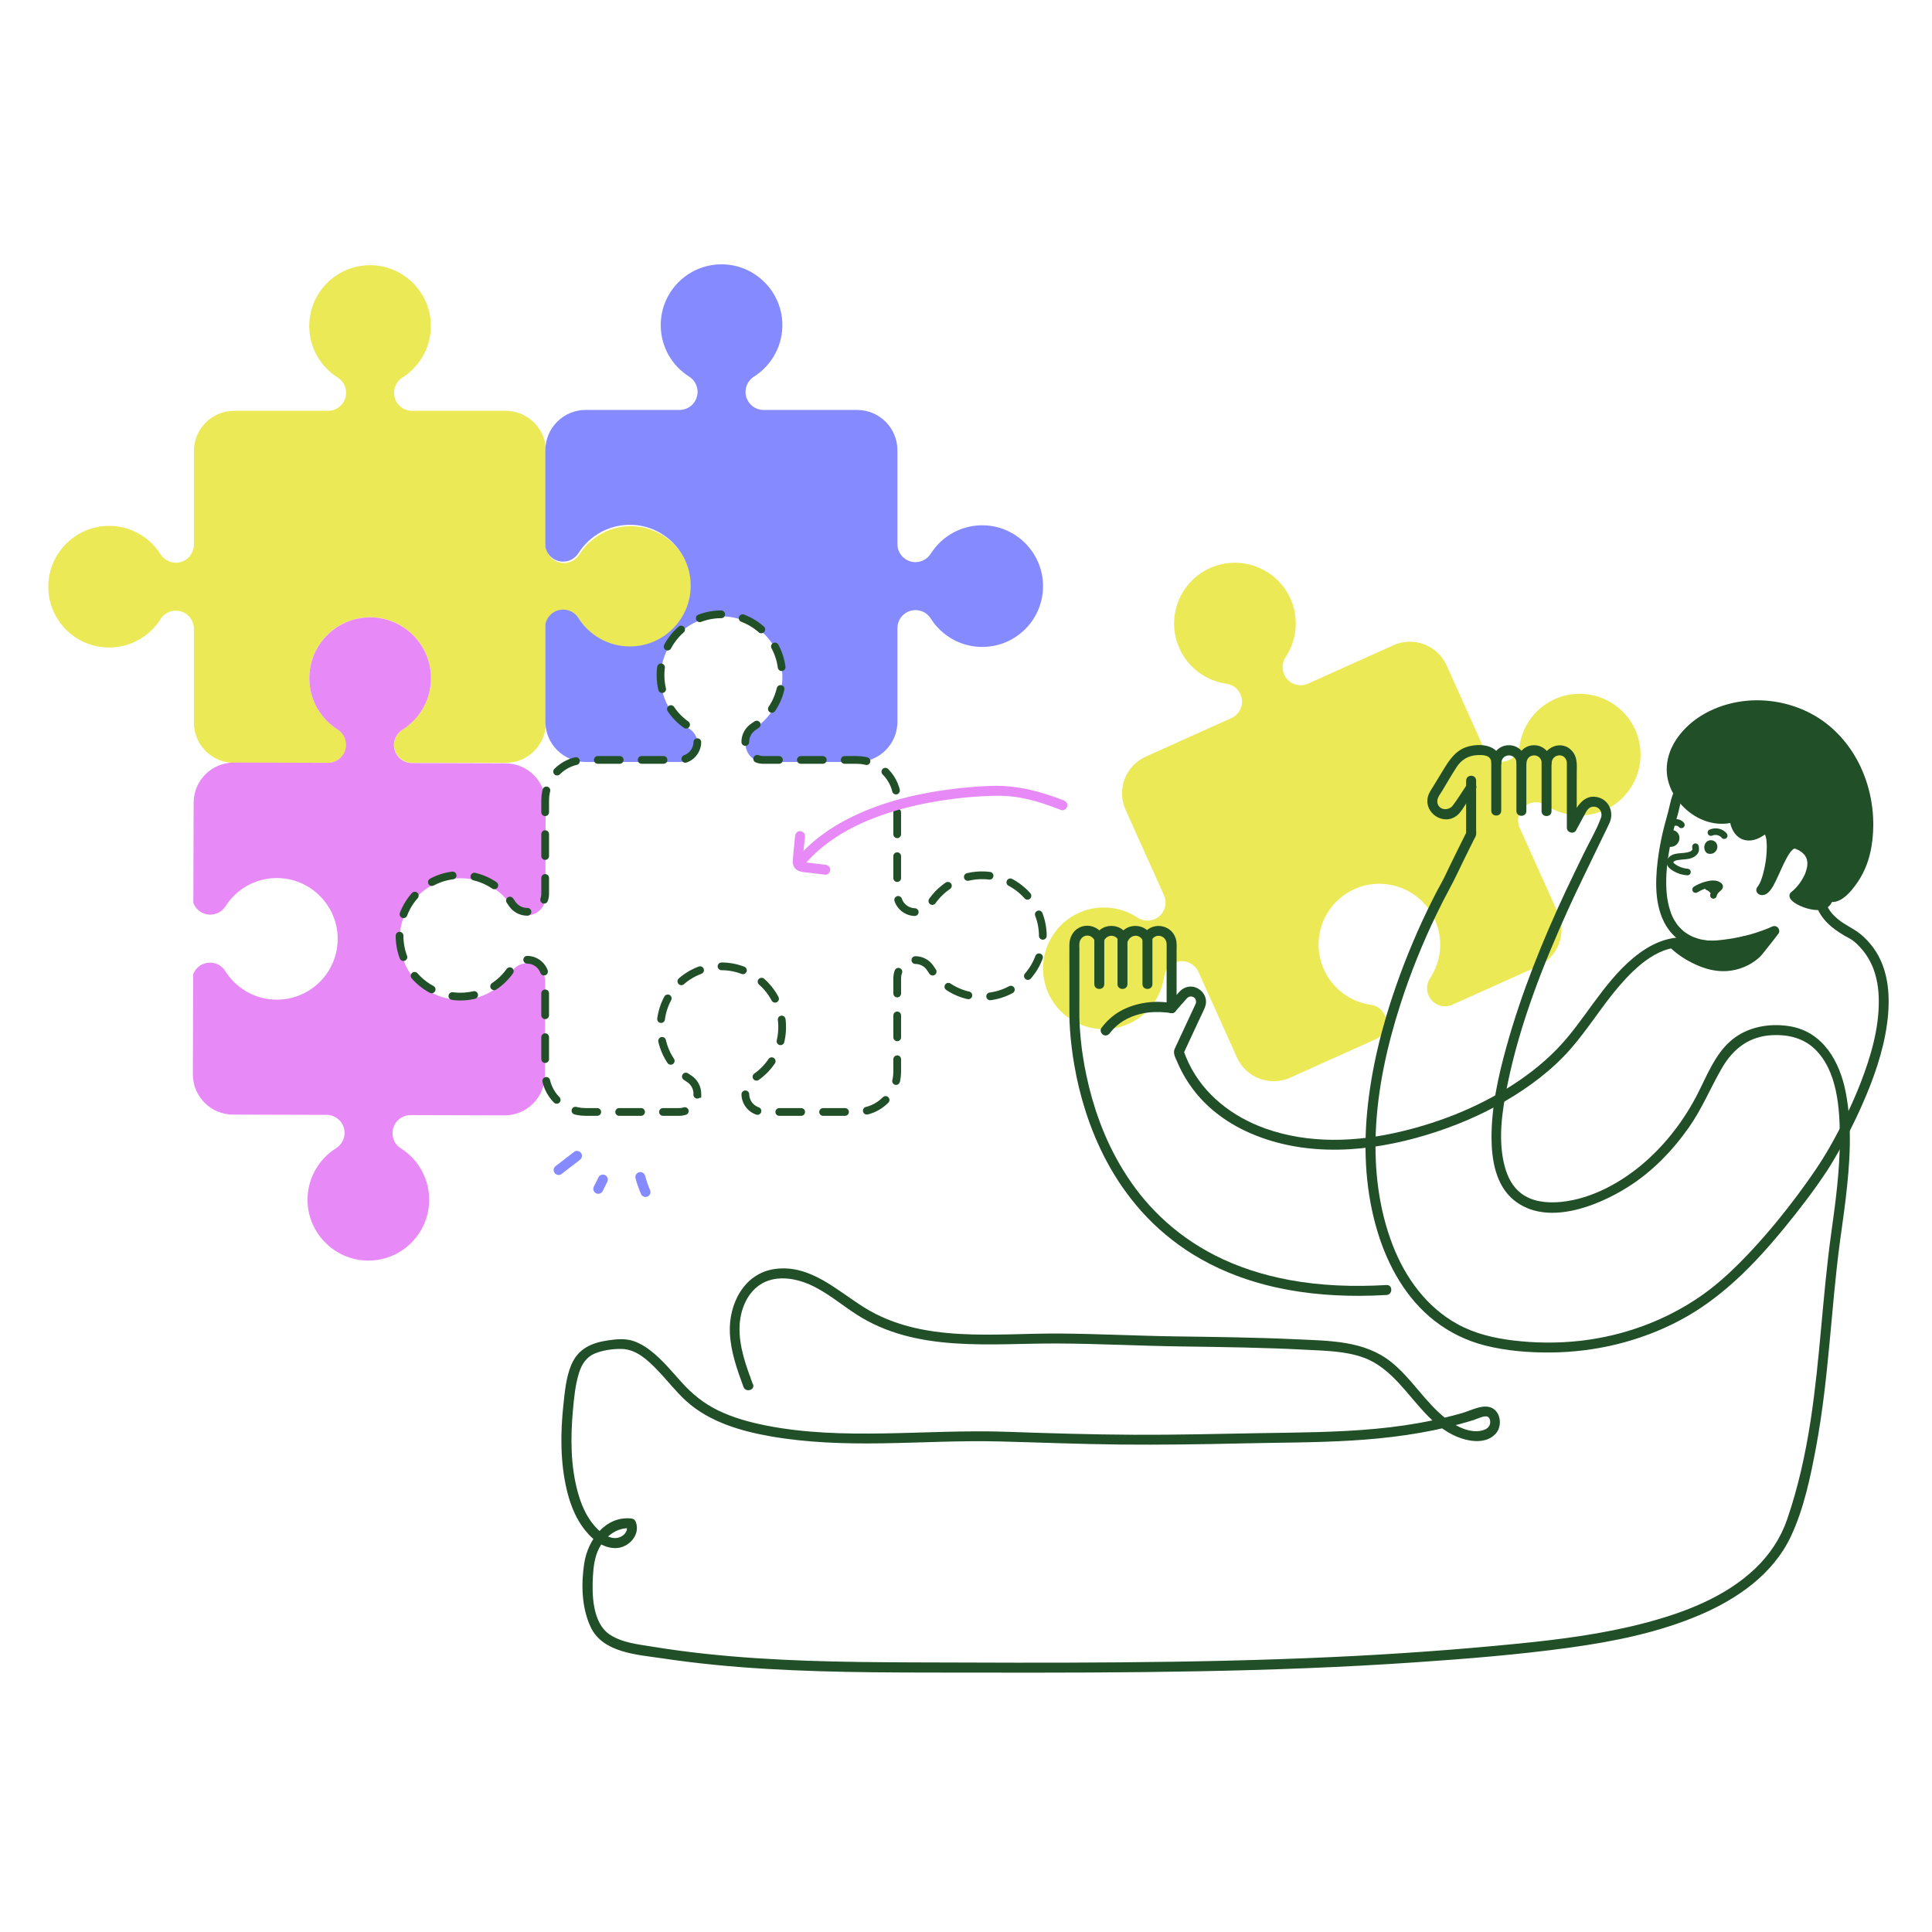 <svg viewBox="0 0 1000 1000" xmlns="http://www.w3.org/2000/svg" id="Layer_2"><defs><style>.cls-1{fill:none;stroke:#214f27;stroke-dasharray:0 0 11.34 11.34;stroke-linecap:round;stroke-miterlimit:10;stroke-width:4px;}.cls-2{fill:#214f27;}.cls-2,.cls-3,.cls-4,.cls-5{stroke-width:0px;}.cls-3{fill:#858bff;}.cls-4{fill:#ece956;}.cls-5{fill:#e789f7;}</style></defs><path d="m716.81,525.51h0c-1.31-2.91-4.01-4.97-7.16-5.41-10.37-1.44-19.78-8.02-24.39-18.27-7.3-16.24.29-35.39,16.96-42.12,15.07-6.08,32.55.51,39.85,15.03,5.29,10.52,4.14,22.45-1.83,31.51-1.78,2.71-2.12,6.12-.79,9.08h0c2.12,4.71,7.65,6.81,12.36,4.69l44.16-19.86c10.5-4.72,15.19-17.07,10.46-27.57l-19.86-44.16c-2.12-4.71-.02-10.24,4.69-12.36h0c2.91-1.31,6.29-1.06,8.95.71,8.71,5.8,20.12,7.13,30.37,2.51,16.24-7.3,23.26-26.67,15.25-42.77-7.24-14.55-24.69-21.21-39.79-15.2-10.93,4.36-17.99,14.05-19.54,24.79-.46,3.21-2.47,5.99-5.43,7.32h0c-4.71,2.12-10.24.02-12.36-4.69l-19.93-44.3c-4.72-10.5-17.07-15.19-27.57-10.46l-44.16,19.86c-4.71,2.12-10.24.02-12.36-4.69h0c-1.33-2.96-.99-6.37.79-9.08,5.96-9.06,7.12-20.99,1.83-31.51-7.3-14.52-24.78-21.11-39.85-15.03-16.67,6.73-24.27,25.88-16.96,42.12,4.61,10.25,14.03,16.83,24.39,18.27,3.16.44,5.86,2.5,7.16,5.41h0c2.12,4.71.02,10.24-4.69,12.36l-44.3,19.93c-10.5,4.72-15.19,17.07-10.46,27.57l19.86,44.16c2.12,4.71.02,10.24-4.69,12.36h0c-2.96,1.33-6.37.99-9.08-.79-9.06-5.96-20.99-7.12-31.51-1.83-14.52,7.3-21.11,24.78-15.03,39.85,6.73,16.67,25.88,24.27,42.12,16.96,10.25-4.61,16.83-14.03,18.27-24.39.44-3.16,2.5-5.86,5.41-7.16h0c4.71-2.12,10.24-.02,12.36,4.69l19.93,44.3c4.72,10.5,17.07,15.19,27.57,10.46h0s44.3-19.93,44.3-19.93c4.71-2.12,6.81-7.65,4.69-12.36Z" class="cls-4"></path><path d="m875.9,438.74c.08.36.15.7.04,1.05-.02.06-.05.13-.09.18-.05.06-.26.29-.39.4-.52.42-1.45.7-2.25.86-2.01.41-4.1.29-6.11.75-2.17.49-4.24,1.89-4.39,4.29-.15,2.31,2.13,3.85,3.91,4.84,2.09,1.17,4.41,1.81,6.79,1.95.93.06,1.72-.83,1.72-1.72,0-.98-.79-1.66-1.72-1.72-2.19-.13-4.35-.91-6.19-2.19-.33-.23-.72-.61-.97-.8-.19-.14-.14-.27-.08-.38.4-.71,1.37-.91,2.3-1.08,2.36-.44,4.81-.21,7.1-1.06,1.23-.46,2.36-1.15,3.12-2.25.84-1.21.84-2.66.52-4.05-.2-.9-1.25-1.44-2.11-1.2-.93.26-1.4,1.2-1.2,2.11h0Z" class="cls-2"></path><path d="m758.86,404.03c0,9.23,0,18.45,0,27.68l.35-1.3c-3.17,6.31-6.3,12.63-9.38,18.98-1.12,2.3-2.13,4.65-3.38,6.88-1.71,3.06-3.33,6.18-4.91,9.31-7.29,14.5-13.63,29.5-18.98,44.82-7.34,21.01-12.8,42.81-14.91,65-1.98,20.75-.72,42.08,5.35,62.1,5.38,17.74,14.83,34.76,29.67,46.27,7.62,5.91,16.38,10.18,25.72,12.59,11.15,2.87,23.05,3.79,34.54,3.68,23.02-.23,45.99-5.76,66.38-16.52,21.59-11.4,38.73-29.02,54.07-47.72,7.83-9.54,15.44-19.44,22.25-29.74,1.03-1.56,1.99-3.17,2.96-4.78,5.63-9.4,10.71-19.16,15.14-29.18,5.95-13.44,10.99-27.54,13-42.16,1.82-13.31,1.14-28.05-7.04-39.3-2-2.75-4.31-5.23-6.97-7.36-3.53-2.82-7.79-4.51-11.29-7.42-2.7-2.25-4.64-4.42-6.03-7.59.2.45-.15-.4-.18-.49-.12-.33-.23-.67-.33-1.01-.21-.71-.38-1.44-.52-2.17s-.13-.65-.21-1.67c-.06-.77-.09-1.54-.09-2.31-.02-7.13,1.58-14.19,1.9-21.3.35-7.55.1-15.65-3.33-22.55-5.8-11.66-18.47-19.33-30.59-22.91-12.33-3.65-27.01-3.62-37.44,4.81-5.39,4.35-8.75,10.75-10.2,17.45-1.13,5.24-2.81,10.35-3.98,15.59-1.04,4.69-1.88,9.43-2.45,14.2-1.39,11.54-1.5,25.36,5.7,35.21,4.84,6.62,12.13,10.02,20.17,10.83,5.65.57,11.48-.12,16.97-1.53.88-.23,1.77-.47,2.63-.77,3.1-1.09,1.77-6.06-1.37-4.96-.91.32-1.84.57-2.77.81-1.04.27-2.09.5-3.15.7-.62.12-1.23.22-1.85.32-.27.04-1.46.19-.42.07-.37.04-.73.09-1.1.13-3.13.34-6.28.37-9.41.04-.21-.02-.95-.13-.06,0-.18-.03-.36-.05-.55-.08-.46-.07-.91-.15-1.37-.24-.82-.16-1.64-.36-2.45-.6s-1.61-.54-2.41-.83c-.67-.24.47.23-.18-.07-.17-.08-.35-.16-.52-.24-.41-.19-.82-.4-1.23-.62-.8-.43-1.57-.91-2.31-1.43-.16-.12-.32-.24-.48-.35-.27-.19.42.36-.13-.11-.37-.31-.74-.62-1.1-.95-.7-.65-1.35-1.34-1.96-2.06-.1-.12-.68-.87-.21-.25-.13-.18-.27-.35-.4-.53-.32-.44-.62-.89-.9-1.34-1.44-2.3-1.93-3.51-2.67-5.79-.41-1.26-.75-2.55-1.02-3.85-.32-1.53-.52-2.83-.64-3.91-.82-7.42-.19-14.98,1.03-22.32.82-4.96,1.92-9.88,3.19-14.75.71-2.72,1.67-5.41,2.21-8.16.36-1.82.84-3.62,1.48-5.37,2.02-5.52,5.85-10.05,11.06-12.84.64-.34,1.29-.66,1.96-.95.07-.03.45-.19.06-.02.15-.06.3-.12.45-.18.38-.14.76-.29,1.15-.42,1.44-.5,2.92-.88,4.42-1.18,1.66-.32,2.4-.41,4.22-.53,1.56-.1,3.12-.11,4.68-.04,12.19.53,25.23,5.96,33.86,14.81,2.18,2.24,3.57,3.99,5.11,6.8.8,1.45,1.08,2.07,1.54,3.37s.8,2.6,1.02,3.94c1.35,8.17.57,16.53-.43,24.69-.76,6.21-1.73,12.88.51,18.92,2.86,7.72,9.87,12.69,16.89,16.39,2.68,1.41,5.2,4.04,7.26,6.56.49.59.63.78,1.17,1.56.44.64.87,1.29,1.27,1.95.82,1.36,1.55,2.77,2.18,4.22-.01-.02.15.35.29.69.13.32.25.64.37.97.3.81.57,1.63.81,2.46.45,1.51.81,3.05,1.1,4.6.54,2.91.8,6.13.81,9.47.07,14.24-4.06,28.44-9.22,41.85-4.37,11.35-9.89,22.63-16,33.41-4.75,8.37-10.13,16.09-15.87,23.84-7.63,10.31-15.73,20.28-24.47,29.67-8.1,8.7-16.65,17.03-26.44,23.83-18.49,12.84-40.25,20.77-62.6,23.26-11.57,1.29-23.28,1.2-34.84-.22-9.99-1.22-19.75-3.54-28.62-8.42-15.97-8.77-27.02-24.04-33.51-40.8-7.22-18.62-9.61-38.91-8.78-58.78.93-22.33,5.82-44.38,12.63-65.61,5.24-16.34,11.68-32.31,19.18-47.75,1.97-4.06,4.01-8.09,6.17-12.05,2.96-5.43,5.51-11.08,8.25-16.63,1.52-3.08,3.05-6.15,4.58-9.22.35-.69.82-1.4,1.03-2.15.25-.9.09-2.06.09-2.99,0-1.63,0-3.27,0-4.9,0-6.82,0-13.65,0-20.47,0-3.31-5.15-3.32-5.15,0h0Z" class="cls-2"></path><path d="m771.88,394.66v24.98c0,3.31,5.15,3.32,5.15,0,0-7.3,0-14.59,0-21.89v-3.1c0-3.31-5.15-3.32-5.15,0h0Z" class="cls-2"></path><path d="m784.89,394.79v24.98c0,3.31,5.15,3.32,5.15,0v-24.98c0-3.31-5.15-3.32-5.15,0h0Z" class="cls-2"></path><path d="m797.91,394.92v24.98c0,3.31,5.15,3.32,5.15,0v-24.98c0-3.31-5.15-3.32-5.15,0h0Z" class="cls-2"></path><path d="m886,489.53c-6.48.39-16.18-.84-19.7-.88,0,0,22.64,22.05,42.64,5,4.12-4.71,9.41-11.76,9.41-11.76,0,0-12.65,6.47-32.35,7.65Z" class="cls-2"></path><path d="m886,486.95c-6.6.36-13.12-.77-19.7-.88-2.22-.04-3.41,2.85-1.82,4.39,4.29,4.17,9.7,7.42,15.21,9.66,4.49,1.82,9.44,2.85,14.3,2.49,6.01-.44,11.93-2.87,16.45-6.89,1.3-1.16,2.37-2.67,3.46-4.01,1.01-1.24,2.01-2.5,3-3.76,1.24-1.58,2.46-3.17,3.67-4.77.67-.9.34-2.38-.4-3.12-.84-.84-2.09-.92-3.12-.4-.2.1-.41.2-.61.29s-.43.2-.64.29c-.15.07-.31.13-.46.2-.64.28.39-.15-.06.03-2.11.83-4.23,1.63-6.39,2.31-7.42,2.33-15.12,3.69-22.88,4.17-1.39.09-2.57,1.12-2.57,2.57,0,1.33,1.18,2.66,2.57,2.57,8.21-.51,16.39-1.89,24.25-4.36,3.18-1,6.42-2.12,9.4-3.64l-3.52-3.52c-2.41,3.22-4.89,6.37-7.57,9.57-3.31,3.94-8.4,6.51-13.3,7.2-8.29,1.16-16.21-2.36-22.91-7.11-.35-.25-.7-.5-1.04-.75-.12-.09-.25-.19-.37-.28-.38-.28.4.32-.16-.13-.48-.39-.97-.77-1.44-1.18-.41-.35-.82-.71-1.21-1.08-.61,1.46-1.21,2.93-1.82,4.39,6.58.11,13.1,1.24,19.7.88,3.29-.18,3.31-5.33,0-5.15Z" class="cls-2"></path><path d="m867.37,388.48c-1.68,3.74-2.5,7.77-2.04,11.88,1.67,14.79,18.08,27.27,32.43,22.41,0,6.47,5,13.53,13.82,7.35,8.82-6.18,5.59,24.41,0,30.58,5.59.88,10.66-26.84,18.53-23.82,15.29,5.88,4.89,22.29-1.37,26.82,2.96,3.82,17.72,8.51,17.49-.05,1.65,1.08,3.93.7,5.55-.43,6.18-4.33,11.44-13.13,13.27-20.28,5.96-23.29-1.43-50.04-19.95-65.37-18.52-15.33-47.68-17.1-66.76-2.47-4.58,3.51-8.61,8.16-10.96,13.38Z" class="cls-2"></path><path d="m865.15,387.18c-2.09,4.75-2.98,9.7-2.16,14.86.59,3.74,2.12,7.38,4.2,10.54,4.22,6.41,10.89,11.47,18.44,13.18,4.24.96,8.68.86,12.82-.51-1.09-.83-2.17-1.65-3.26-2.48.06,5.06,2.67,10.97,8.12,12.09,3.25.67,6.49-.47,9.19-2.25.35-.23.71-.45,1.05-.67.53-.35-.5.11.24-.07.62-.15-.68.01.08.02-.77,0-.54-.1-.29-.02.39.12-.67-.35-.16-.06.47.26-.44-.49.04.07.28.32-.25-.57-.12-.16.03.1.14.21.2.31.06.11.11.25.18.35.27.4-.16-.59-.04-.1.08.35.23.69.32,1.03s.16.67.22,1.01c.03.18.06.36.09.54-.12-.71,0-.06,0,.08.09.9.15,1.81.17,2.72.04,1.98-.08,3.97-.28,5.94-.13,1.26-.15,1.38-.33,2.56-.17,1.07-.36,2.14-.59,3.2-.45,2.1-1,4.18-1.75,6.19-.07.19-.15.38-.22.57-.16.42.19-.38-.12.28-.18.38-.35.76-.55,1.13-.18.33-.38.65-.58.98-.08.13-.18.24-.26.37.41-.65.11-.15-.03.01-1.59,1.8-.38,4.11,1.82,4.39,3.7.48,6.07-4.33,7.4-7.01,2.05-4.1,3.68-8.41,5.92-12.42.51-.92,1.07-1.81,1.68-2.67.15-.2.34-.43.06-.09.15-.19.31-.38.47-.56.28-.32.59-.59.9-.89.38-.38-.3.13.03-.02.12-.06.26-.16.37-.23.26-.17.67-.17.01-.04.14-.03.38-.09.51-.15.34-.17-.64.06-.1.02.31-.02.55.17-.09-.05.4.14.8.23,1.2.41,1.34.6,2.43,1.27,3.35,2.17.22.21.43.44.63.67.08.1.17.19.25.29-.07-.1-.22-.32.04.08.15.24.31.48.44.73.06.11.11.21.17.32.22.41-.03-.12.08.14.82,2.08.71,3.83.18,5.89-.17.65-.37,1.29-.6,1.91s-.27.72-.65,1.49c-.62,1.25-1.33,2.45-2.13,3.6-.19.27-.38.54-.58.8-.04.06-.3.39-.04.06-.1.13-.2.25-.3.37-.39.47-.79.94-1.21,1.39s-.84.86-1.28,1.27c-.19.18-.39.34-.59.51-.07.06-.14.12-.22.18-.49.4.44-.33-.05.03-1.44,1.06-1.63,2.65-.52,4.04,1.21,1.5,3.07,2.55,4.8,3.33,2.34,1.07,4.76,1.79,7.31,2.09,2.19.25,4.62.1,6.55-1.06,2.22-1.33,3.24-3.7,3.22-6.23-1.29.74-2.58,1.48-3.87,2.22,6.77,3.99,13.52-4.72,16.79-9.61,3.77-5.63,5.98-11.93,7.03-18.59,2.04-13.04.41-26.47-4.75-38.62-5.03-11.83-13.59-22.22-24.78-28.68-11.13-6.43-24.51-9.09-37.26-7.42-13.35,1.76-26.46,8.22-34.18,19.56-1.01,1.48-1.88,3.04-2.63,4.67-.58,1.26-.36,2.77.92,3.52,1.11.65,2.94.35,3.52-.92,5.2-11.32,16.77-18.38,28.61-20.98,11.1-2.44,23.2-1.13,33.56,3.54,21.99,9.91,33.76,34.03,32.65,57.51-.3,6.35-1.37,12.93-4.18,18.69-1.51,3.1-3.37,6.08-5.66,8.66-1.08,1.22-2.24,2.4-3.53,3.39-1,.78-2.29,1.57-3.52.85-1.67-.99-3.89.27-3.87,2.22,0,.24,0,.48-.02.71.05-.6-.03.07-.04.17-.02.13-.27.72,0,.13-.08.17-.17.32-.26.49-.26.45.26-.43-.04.04-.09.14-.57.43-.01.06-.12.08-.24.17-.38.24-.07.04-.64.29-.27.15s-.25.07-.32.09c-.19.05-.39.09-.58.13-.31.07.48-.03-.03,0-.21.02-.43.03-.64.04-.45.02-.9,0-1.34-.03-.23-.02-.46-.04-.69-.07.57.07-.2-.04-.26-.05-.92-.18-1.83-.4-2.72-.69-.42-.14-.84-.29-1.26-.45-.11-.04-.68-.29-.27-.11-.21-.09-.42-.19-.63-.29-.78-.37-1.51-.81-2.23-1.27-.13-.08-.59-.47-.08-.05-.13-.11-.27-.22-.4-.34-.23-.21-.44-.43-.63-.67-.17,1.35-.35,2.69-.52,4.04,7.81-5.73,15.5-19.87,6.71-28-1.24-1.14-2.67-2.08-4.2-2.78-1.21-.56-2.41-1.1-3.77-1.06-2.1.07-3.93,1.29-5.3,2.81-3.2,3.57-5.02,8.27-6.97,12.59-1.05,2.32-2.07,4.67-3.41,6.84-.26.42-.54.81-.81,1.21.13-.19.21-.21-.12.12-.13.13-.26.26-.38.39-.36.38-.13.2,0,.03-.09.12-.36.13-.43.25.12-.19.67-.22.13-.1.81-.18.43-.04.1-.08.61,1.46,1.21,2.93,1.82,4.39,2.35-2.65,3.47-6.31,4.33-9.67,1.07-4.2,1.71-8.57,1.86-12.9.12-3.39.1-7.34-1.56-10.4-.72-1.32-1.9-2.38-3.39-2.7-2.07-.45-3.66.67-5.33,1.69-1.28.78-2.71,1.4-4.07,1.4-.98,0-1.88-.36-2.48-.89-1.71-1.54-2.42-3.92-2.45-6.26-.02-1.6-1.64-3.01-3.26-2.48-12.17,4.01-25.6-5.46-28.69-17.48-1.11-4.33-.62-8.89,1.2-13.02.56-1.27.37-2.76-.92-3.52-1.09-.64-2.96-.36-3.52.92Z" class="cls-2"></path><path d="m886.44,432.44c.27-.12-.3.11-.1.04.06-.02.12-.05.18-.07.14-.05.28-.09.42-.13s.28-.07.43-.09c.29-.05,0,.01-.12.01.06,0,.13-.01.19-.02.29-.02.58-.03.87,0,.08,0,.16.02.24.02.21.01-.46-.08-.12-.02.14.03.29.05.43.09.29.07.56.16.83.26.2.07-.33-.15-.14-.06.07.04.15.07.22.1.13.06.26.13.38.21s.25.15.37.24c.05.04.1.08.16.11-.39-.26-.18-.13-.08-.06.23.2.45.42.64.66.58.69,1.84.64,2.43,0,.67-.73.62-1.69,0-2.43-.99-1.19-2.47-2.04-3.98-2.37-1.71-.37-3.38-.18-4.97.54-.82.37-1.08,1.62-.62,2.35.55.85,1.47,1.01,2.35.62h0Z" class="cls-2"></path><path d="m866.52,427.53c.08-.04.16-.08.24-.11l-.41.17c.3-.13.61-.21.94-.26l-.46.06c.37-.05.74-.05,1.1,0l-.46-.06c.35.05.68.14,1,.28l-.41-.17c.3.13.58.29.84.49l-.35-.27c.19.15.36.31.52.49.28.32.8.5,1.21.5s.92-.19,1.21-.5.52-.76.5-1.21-.19-.86-.5-1.21c-.74-.85-1.85-1.47-2.96-1.67-1.3-.24-2.57-.09-3.76.51-.8.41-1.1,1.6-.62,2.35.53.82,1.49,1.05,2.35.62h0Z" class="cls-2"></path><path d="m867.22,435.13c-.63,1.1-1.75,1.71-2.99,1.51-.23-.04-.47-.09-.67-.22-.24-.16-.41-.41-.54-.67-.51-1.05-.46-2.36.14-3.36.82-1.37,2.98-1.39,3.93-.13.61.81.63,1.99.13,2.87Z" class="cls-2"></path><path d="m865.74,434.26c-.08.13-.16.26-.26.38l.27-.35c-.17.22-.36.41-.58.58l.35-.27c-.2.15-.4.27-.63.37l.41-.17c-.23.09-.46.16-.7.19l.46-.06c-.25.03-.5.03-.76,0l.46.06c-.19-.03-.37-.07-.54-.13l.41.17c-.09-.04-.16-.08-.24-.13l.35.27c-.09-.07-.17-.14-.24-.23l.27.35c-.14-.18-.24-.38-.33-.59l.17.41c-.11-.28-.19-.58-.23-.88l.06.46c-.04-.33-.04-.65,0-.98l-.06.46c.04-.3.12-.59.24-.88l-.17.41c.1-.23.22-.46.37-.66l-.27.35c.11-.14.23-.25.37-.36l-.35.27c.15-.11.31-.2.49-.28l-.41.17c.21-.08.42-.14.65-.17l-.46.06c.22-.03.45-.02.67,0l-.46-.06c.22.03.44.09.65.17l-.41-.17c.19.08.37.19.54.31l-.35-.27c.14.11.26.23.37.37l-.27-.35c.13.17.24.36.32.56l-.17-.41c.08.21.14.41.17.63l-.06-.46c.03.24.03.48,0,.72l.06-.46c-.03.24-.1.47-.19.7l.17-.41c-.04.1-.09.2-.15.3-.22.39-.29.88-.17,1.32.11.4.42.83.79,1.03.81.43,1.88.22,2.35-.62.91-1.64.76-3.77-.57-5.15-1.05-1.09-2.76-1.49-4.19-1.05-.78.24-1.47.69-1.97,1.33-.59.77-.87,1.66-.98,2.61-.1.84.06,1.71.38,2.48.43,1.01,1.17,1.84,2.3,2.05.56.11,1.06.14,1.61.06s.96-.21,1.45-.44c.82-.39,1.51-1.12,1.97-1.9s.2-1.91-.62-2.35-1.86-.21-2.35.62Z" class="cls-2"></path><path d="m886.94,439.22c-.44.76-1.2,1.17-2.05,1.04-.16-.03-.32-.06-.46-.15-.17-.11-.28-.28-.37-.46-.35-.72-.32-1.62.1-2.31.56-.94,2.04-.95,2.69-.09.42.56.43,1.36.09,1.96Z" class="cls-2"></path><path d="m885.46,438.36c-.05.09-.11.18-.17.26l.27-.35c-.12.15-.25.28-.39.4l.35-.27c-.13.1-.28.19-.43.25l.41-.17c-.16.06-.32.11-.48.13l.46-.06c-.17.02-.35.02-.52,0l.46.06c-.13-.02-.25-.04-.37-.09l.41.17c-.06-.03-.11-.06-.17-.09l.35.27c-.06-.05-.11-.1-.16-.16l.27.35c-.1-.12-.17-.26-.23-.4l.17.41c-.08-.19-.13-.39-.16-.6l.06.46c-.03-.22-.03-.45,0-.67l-.06.46c.03-.21.08-.41.16-.6l-.17.41c.07-.16.15-.31.25-.45l-.27.35c.08-.09.16-.17.25-.25l-.35.27c.1-.08.22-.14.33-.19l-.41.17c.14-.06.29-.1.44-.12l-.46.06c.15-.02.31-.02.46,0l-.46-.06c.15.02.3.06.45.12l-.41-.17c.13.06.25.13.37.21l-.35-.27c.1.08.18.16.26.25l-.27-.35c.09.12.16.24.22.38l-.17-.41c.06.14.09.28.12.43l-.06-.46c.02.17.02.33,0,.5l.06-.46c-.02.17-.07.32-.13.48l.17-.41c-.03.07-.06.14-.1.2-.22.39-.29.88-.17,1.32.11.4.42.83.79,1.03.4.21.88.32,1.32.17s.8-.39,1.03-.79c.75-1.34.6-3.06-.47-4.18-.15-.16-.34-.28-.51-.41-.07-.05-.14-.1-.21-.14-.26-.14-.55-.27-.84-.34s-.62-.12-.93-.11-.62.05-.91.14c-.65.2-1.21.57-1.63,1.11-.26.34-.41.65-.57,1.06-.13.34-.17.7-.22,1.06-.04.3,0,.58.03.88.05.37.13.69.28,1.03.17.39.35.73.66,1.04.13.13.28.24.43.34.05.03.09.06.14.08.22.1.45.21.69.25.47.09.86.11,1.32.05s.78-.17,1.2-.37c.64-.3,1.19-.89,1.54-1.5.23-.38.29-.89.17-1.32-.11-.4-.42-.83-.79-1.03-.4-.21-.88-.32-1.32-.17s-.79.39-1.03.79Z" class="cls-2"></path><path d="m886,486.95c-3-.26-6.02-.3-8.99-.89-3.04-.61-6.07-1.07-9.17-.75-5.68.57-11.11,2.75-15.92,5.77-8.86,5.56-16.03,13.56-22.39,21.76-6.3,8.12-11.98,16.73-18.61,24.6-7.01,8.33-15.29,15.45-24.25,21.62-18.67,12.86-40.07,21.61-62.1,26.76-22.85,5.34-47.11,6.27-69.49-1.66-17.02-6.03-31.9-17.43-39.83-33.93-1.01-2.09-1.87-4.24-2.64-6.44-.09.66-.17,1.32-.26,1.98,2.77-5.96,5.55-11.92,8.32-17.88,1.01-2.16,2.12-4.3,3.01-6.52,2.76-6.91-5.21-13.54-11.49-9.5-1.63,1.05-2.87,2.81-4.13,4.24-1.15,1.31-2.3,2.62-3.45,3.92l4.39,1.82c0-5.87,0-11.74,0-17.61,0-3.87,0-7.75,0-11.62,0-2.23.25-4.75-.45-6.91-2.5-7.76-13.18-8.78-17.04-1.57h4.44c-3.57-6.65-13.63-6.57-16.68.52h4.44c-3.1-7.23-13.81-7.22-16.91,0h4.44c-2.08-4.84-8.05-6.9-12.71-4.48-3.25,1.7-4.98,5.13-5.01,8.71-.04,4.57,0,9.14,0,13.71,0,7.31.03,14.61,0,21.92-.01,2.85.12,5.7.31,8.55.42,6.05,1.17,12.09,2.2,18.07,1.36,7.94,3.25,15.79,5.69,23.47,2.88,9.09,6.54,17.96,11.02,26.37,4.99,9.36,11.07,18.16,18.15,26.07,7.74,8.64,16.76,16.15,26.63,22.25,11.49,7.1,24.16,12.26,37.21,15.67,15.98,4.17,32.58,5.81,49.07,5.75,4.62-.02,9.24-.17,13.85-.44,3.29-.19,3.31-5.34,0-5.15-16.85.97-33.88.45-50.5-2.66-13.32-2.49-26.37-6.6-38.43-12.77-10.35-5.3-19.61-11.83-27.93-19.81-7.65-7.34-13.82-15.11-19.33-24.05-5.04-8.17-9.08-16.67-12.25-25.23-2.89-7.79-5.17-15.8-6.89-23.93-.73-3.44-1.36-6.89-1.88-10.37-.12-.8-.24-1.61-.35-2.41-.03-.18-.05-.37-.07-.55.06.47.04.33,0-.01-.05-.38-.1-.76-.15-1.14-.18-1.42-.34-2.84-.48-4.27-.38-3.86-.65-7.74-.71-11.62-.05-3.09,0-6.18,0-9.27,0-6.22,0-12.44,0-18.66v-7.27c0-1.16-.15-2.49.14-3.63.42-1.65,1.83-3.04,3.56-3.22,2.11-.22,3.65,1.17,4.43,2.99.72,1.68,3.72,1.69,4.44,0,1.65-3.86,6.36-3.86,8.02,0,.72,1.69,3.72,1.69,4.44,0,1.51-3.51,5.9-4.05,7.79-.52.9,1.67,3.55,1.68,4.44,0,2.16-4.05,7.81-2.58,7.9,1.96.04,1.91,0,3.82,0,5.72v21.61c0,1.94,0,3.88,0,5.83,0,2.12,2.88,3.53,4.39,1.82,2-2.27,3.93-4.62,6-6.82.58-.62,1.18-1.05,2.06-1.08.55-.02,1.08.12,1.55.42.65.42.87.72,1.03,1.22.45,1.38.17,1.76-.34,2.87-3.08,6.61-6.15,13.21-9.23,19.82-.44.95-.89,1.89-1.32,2.84-1.01,2.24.54,4.76,1.43,6.87,2.37,5.6,5.49,10.78,9.28,15.53,7.51,9.42,17.65,16.53,28.66,21.28,28.91,12.48,61.45,9.74,90.95.83,14.16-4.28,27.95-10.05,40.74-17.5,12.49-7.27,24.42-16.18,33.95-27.1,8.99-10.29,16.12-22.03,25.02-32.4,8.68-10.1,21.49-22.39,36.06-19.74,3.97.72,7.86,1.04,11.88,1.38,3.3.28,3.28-4.87,0-5.15h0Z" class="cls-2"></path><path d="m607.13,519.37c-8.98-1.86-19.33-.5-27.3,4-3.87,2.18-7.1,5.18-9.76,8.72-.84,1.11-.18,2.88.92,3.52,1.32.77,2.68.19,3.52-.92,3.88-5.15,9.47-8.34,15.53-9.82,2.78-.68,4.63-.91,7.49-1.02,2-.07,4.01-.02,6.01.18.4.04.8.1,1.21.14-.04,0-.63-.09-.09-.01.12.02.24.04.36.05.25.04.5.08.75.13,1.36.28,2.78-.4,3.17-1.8.35-1.27-.43-2.88-1.8-3.17h0Z" class="cls-2"></path><path d="m566.42,484.41v24.98c0,3.31,5.15,3.32,5.15,0v-24.98c0-3.31-5.15-3.32-5.15,0h0Z" class="cls-2"></path><path d="m578.42,484.41v24.98c0,3.31,5.15,3.32,5.15,0v-24.98c0-3.31-5.15-3.32-5.15,0h0Z" class="cls-2"></path><path d="m591.34,484.41v24.98c0,3.31,5.15,3.32,5.15,0v-24.98c0-3.31-5.15-3.32-5.15,0h0Z" class="cls-2"></path><path d="m179.14,385.5h0c0-3.19-1.62-6.18-4.32-7.87-8.86-5.57-14.75-15.43-14.75-26.67,0-17.81,14.78-32.16,32.75-31.45,16.24.64,29.48,13.82,30.18,30.05.51,11.76-5.44,22.17-14.59,27.99-2.74,1.74-4.45,4.71-4.45,7.96h0c0,5.16,4.18,9.35,9.35,9.35h48.42c11.52,0,20.85-9.34,20.85-20.85v-48.42c0-5.16,4.18-9.35,9.35-9.35h0c3.19,0,6.17,1.62,7.87,4.32,5.57,8.86,15.43,14.75,26.67,14.75,17.81,0,32.16-14.78,31.45-32.75-.64-16.24-13.82-29.48-30.05-30.18-11.76-.51-22.17,5.44-27.99,14.59-1.74,2.74-4.71,4.45-7.96,4.45h0c-5.16,0-9.35-4.18-9.35-9.35v-48.57c0-11.52-9.34-20.85-20.85-20.85h-48.42c-5.16,0-9.35-4.18-9.35-9.35h0c0-3.24,1.71-6.22,4.45-7.96,9.15-5.82,15.1-16.23,14.59-27.99-.7-16.24-13.94-29.41-30.18-30.05-17.96-.71-32.75,13.65-32.75,31.45,0,11.24,5.89,21.1,14.75,26.67,2.7,1.7,4.32,4.68,4.32,7.87h0c0,5.16-4.18,9.35-9.35,9.35h-48.57c-11.52,0-20.85,9.34-20.85,20.85v48.42c0,5.16-4.18,9.35-9.35,9.35h0c-3.24,0-6.22-1.71-7.96-4.45-5.82-9.15-16.23-15.1-27.99-14.59-16.24.7-29.41,13.94-30.05,30.18-.71,17.96,13.65,32.75,31.45,32.75,11.24,0,21.1-5.89,26.67-14.75,1.7-2.7,4.68-4.32,7.87-4.32h0c5.16,0,9.35,4.18,9.35,9.35v48.57c0,11.52,9.34,20.85,20.85,20.85h48.57c5.16,0,9.35-4.18,9.35-9.35Z" class="cls-4"></path><path d="m272.84,498.57h0c-3.19,0-6.18,1.6-7.88,4.29-5.59,8.85-15.47,14.71-26.71,14.68-17.81-.05-32.12-14.87-31.36-32.84.68-16.24,13.9-29.44,30.14-30.09,11.76-.48,22.15,5.5,27.94,14.67,1.73,2.74,4.7,4.46,7.94,4.47,5.16.01,9.36-4.16,9.37-9.32l.14-48.42c.03-11.52-9.28-20.88-20.79-20.91l-48.42-.14c-5.16-.01-9.33-4.21-9.32-9.37,0-3.24,1.73-6.21,4.47-7.94,9.17-5.79,15.15-16.18,14.67-27.94-.66-16.24-13.86-29.45-30.09-30.14-17.96-.76-32.78,13.55-32.84,31.36-.03,11.24,5.83,21.12,14.68,26.71,2.7,1.7,4.3,4.69,4.29,7.88h0c-.01,5.16-4.21,9.34-9.37,9.32l-48.57-.14c-11.52-.03-20.88,9.28-20.91,20.79l-.15,51.86c1.32,3.54,4.72,6.07,8.72,6.09h0c3.24,0,6.22-1.69,7.97-4.42,5.84-9.14,16.27-15.06,28.03-14.51,16.23.75,29.38,14.02,29.97,30.26.65,17.96-13.74,32.71-31.55,32.66-11.24-.03-21.08-5.95-26.63-14.83-1.69-2.7-4.67-4.33-7.86-4.34h0c-4-.01-7.42,2.5-8.76,6.04l-.15,51.71c-.03,11.52,9.28,20.88,20.79,20.91l48.42.14c5.16.01,9.33,4.21,9.32,9.37,0,3.24-1.73,6.21-4.47,7.94-9.17,5.79-15.15,16.18-14.67,27.94.66,16.24,13.86,29.45,30.09,30.14,17.96.76,32.78-13.55,32.84-31.36.03-11.24-5.83-21.12-14.68-26.71-2.7-1.7-4.3-4.69-4.29-7.88h0c.01-5.16,4.21-9.34,9.37-9.32l48.57.14c11.52.03,20.88-9.28,20.91-20.79l.14-48.57c.01-5.16-4.16-9.36-9.32-9.37Z" class="cls-5"></path><path d="m539.85,302.1c-.64-16.24-13.82-29.48-30.05-30.18-11.76-.51-22.17,5.44-27.99,14.59-1.74,2.74-4.71,4.45-7.96,4.45-5.16,0-9.35-4.18-9.35-9.35v-48.57c0-11.52-9.34-20.85-20.85-20.85h-48.42c-5.16,0-9.35-4.18-9.35-9.35,0-3.24,1.71-6.22,4.45-7.96,9.15-5.82,15.1-16.23,14.59-27.99-.7-16.24-13.94-29.41-30.18-30.05-17.96-.71-32.75,13.65-32.75,31.45,0,11.24,5.89,21.1,14.75,26.67,2.7,1.7,4.32,4.68,4.32,7.87h0c0,5.16-4.18,9.35-9.35,9.35h-48.57c-11.52,0-20.85,9.34-20.85,20.85v49.99c.79,4.36,4.6,7.68,9.19,7.68,3.24,0,6.22-1.71,7.96-4.45,5.82-9.15,16.23-15.1,27.99-14.59,16.24.7,29.41,13.94,30.05,30.18.71,17.96-13.65,32.75-31.45,32.75-11.24,0-21.1-5.89-26.67-14.75-1.7-2.7-4.68-4.32-7.87-4.32h0c-4.59,0-8.4,3.31-9.19,7.68v50.35c0,11.52,9.34,20.85,20.85,20.85h48.57c5.16,0,9.35-4.18,9.35-9.35h0c0-3.19-1.62-6.18-4.32-7.87-8.86-5.57-14.75-15.43-14.75-26.67,0-17.81,14.78-32.16,32.75-31.45,16.24.64,29.48,13.82,30.18,30.05.51,11.76-5.44,22.17-14.59,27.99-2.74,1.74-4.45,4.71-4.45,7.96,0,5.16,4.18,9.35,9.35,9.35h48.42c11.52,0,20.85-9.34,20.85-20.85v-48.42c0-5.16,4.18-9.35,9.35-9.35h0c3.19,0,6.17,1.62,7.87,4.31,5.57,8.86,15.43,14.75,26.67,14.75,17.81,0,32.16-14.78,31.45-32.75Z" class="cls-3"></path><path d="m878.51,461.91c2.45-1.51,5.53-2.7,8.27-2.74.55,0,1.12.05,1.5.23.09.04.17.09.25.14.1.07.11.07.03,0l-.18-.96c.22-.34.26-.43.11-.28-.27.16-.55.45-.79.66-1.19,1.06-2.12,2.47-2.49,4.02-.22.9.29,1.86,1.2,2.11s1.89-.29,2.11-1.2c.12-.48.2-.7.39-1.04.18-.32.36-.57.53-.77.59-.68,1.44-1.14,1.93-1.9,1.57-2.44-1.43-4.12-3.47-4.38-1.89-.24-3.88.18-5.69.71-1.9.56-3.74,1.38-5.42,2.42-.79.49-1.09,1.53-.62,2.35s1.56,1.1,2.35.62h0Z" class="cls-2"></path><path d="m883.5,460.77c.14.04.27.09.4.15l-.41-.17c.39.17.76.38,1.1.64l-.35-.27c.32.25.6.54.85.86l-.27-.35c.04.06.08.11.13.17.36.51.84.85,1.48.85.55,0,1.24-.32,1.48-.85.1-.23.23-.43.38-.63l-.27.35c.16-.19.33-.37.52-.52l-.35.27c.21-.16.44-.3.69-.41l-.41.17c.15-.06.29-.11.45-.15.87-.22,1.48-1.24,1.2-2.11s-1.18-1.43-2.11-1.2c-1.29.32-2.51,1.27-3.06,2.49h2.96c-.87-1.24-2.05-2.14-3.5-2.61-.85-.27-1.91.32-2.11,1.2-.21.94.28,1.82,1.2,2.11h0Z" class="cls-2"></path><path d="m389.66,716.46c-3.5-9.56-7.22-19.51-6.87-29.85.27-8.01,3.48-16.75,10.3-21.44,7.82-5.38,18.15-3.82,26.34-.13,8.6,3.86,15.85,10.11,23.71,15.21,31.09,20.16,69.6,14.95,104.71,15.14,21.04.11,42.09,1.23,63.14,1.52,21.68.3,43.37.57,65.03,1.73,9.96.53,20.44.63,29.91,4.1,7.18,2.63,12.91,7.61,18.06,13.12,9.25,9.91,17.21,22.47,30.22,27.82,6.13,2.52,14.85,3.92,19.89-1.52,3.98-4.29,2.59-12.89-3.72-13.99-4.35-.76-9.66,2.13-13.77,3.29-4.92,1.4-9.88,2.61-14.88,3.67-9.86,2.08-19.85,3.5-29.88,4.43-19.9,1.85-39.91,1.91-59.88,2.24-21.66.36-43.29.94-64.95.83-21.93-.11-43.85-.76-65.76-1.53-21.34-.76-42.67.5-64,.84-20.21.32-40.62-.14-60.51-4.05-8.64-1.7-17.28-4.06-25.22-7.94-7.37-3.6-13.32-8.49-18.79-14.54-5.11-5.65-9.96-11.65-16.02-16.34-2.64-2.04-5.49-3.79-8.66-4.89-4.31-1.5-8.75-1.07-13.18-.43-8.75,1.25-15.73,4.33-19.26,12.89-2.63,6.38-3.28,13.69-4.01,20.5-1.56,14.57-1.65,29.73,1.76,44.06,1.55,6.52,3.95,13.06,7.79,18.6,4.06,5.87,10.46,11.99,18.15,11.46,6.4-.45,12.2-6.93,9.81-13.41-.43-1.17-1.26-1.77-2.48-1.89-13.36-1.33-22.37,11.21-24.22,23.07-1.68,10.76-1.41,23.13,3.31,33.14,6.33,13.44,24.35,14.28,37.15,16.2,17.84,2.67,35.8,4.38,53.8,5.44,37.01,2.19,74.13,1.86,111.19,1.93,37.56.07,75.13.02,112.69-.69,37.32-.7,74.63-2.06,111.87-4.62,26.75-1.83,53.6-3.97,80.17-7.64,22.92-3.17,45.97-7.81,67.33-16.94,19.31-8.25,37.86-21.1,47.03-40.62,6.78-14.42,10.18-30.96,13.09-46.54,3.27-17.53,5.18-35.27,6.86-53.01,1.67-17.65,3.09-35.34,5.43-52.92.98-7.34,2.08-14.65,2.95-22,2.16-18.24,3.58-37.2.06-55.37-3.08-15.91-11.73-31.38-29.03-34.21-10.73-1.75-22.39.38-30.68,7.72-8.1,7.17-12.1,17.75-16.9,27.15-6.71,13.16-15.85,25.29-26.93,35.08-11.95,10.55-27.66,19.37-43.75,20.98-7.08.7-14.94.03-20.78-4.46-4.25-3.26-6.81-8.15-8.25-13.22-3.96-13.9-1.55-29.49,1.29-43.36,6.41-31.33,18.35-61.66,31.51-90.72,2.38-5.26,4.87-10.46,7.38-15.66,3.62-7.51,7.24-15.01,10.87-22.52,1.01-2.09,2.08-4.15,3.02-6.27,2.47-5.51-.32-12.1-6.49-13.33-8.69-1.73-12.05,8.63-15.29,14.6,1.6.43,3.2.87,4.79,1.3,0-9.21,0-18.43,0-27.64,0-3.84.57-8.11-1.84-11.39-5.3-7.23-15.76-2.89-16.32,5.37h5.15c-.33-4.91-3.91-9.08-9.08-9.08s-8.75,4.17-9.08,9.08h5.15c-.33-4.91-3.91-9.08-9.08-9.08s-8.75,4.17-9.08,9.08h5.15c-.59-8.7-9.34-10.23-16.42-8.6-6.96,1.6-10.37,6.94-13.79,12.57l-4.84,7.95c-1.03,1.69-2.33,3.45-2.87,5.38-2.47,8.76,8.27,15.71,15.2,9.79,2.01-1.72,3.4-4.38,4.87-6.56,1.5-2.22,2.99-4.43,4.49-6.65,1.86-2.75-2.6-5.33-4.44-2.6-2.43,3.6-4.69,7.41-7.33,10.86-2.48,3.25-8.16,2.21-8-2.41.07-1.84,1.61-3.71,2.53-5.22,2.51-4.12,4.9-8.35,7.54-12.4,2.48-3.8,6.17-5.9,10.71-6.07,3.08-.11,6.94-.14,7.21,3.94.22,3.31,4.92,3.31,5.15,0,.34-5.06,7.53-5.07,7.87,0,.22,3.31,4.92,3.31,5.15,0,.34-5.06,7.53-5.07,7.87,0,.22,3.31,4.92,3.31,5.15,0,.31-4.47,6.57-5.35,7.74-.87.21.81.13,1.75.13,2.57,0,3.77,0,7.55,0,11.32,0,6.88,0,13.76,0,20.63,0,2.5,3.56,3.57,4.79,1.3,1.58-2.91,3.15-5.82,4.73-8.73.93-1.72,1.93-3.36,4.15-3.47,3.24-.16,5,3.04,3.96,5.85-2.37,6.41-6.08,12.6-9.05,18.76-3.01,6.24-6.08,12.47-9.02,18.75-12.22,26.08-23.1,53.08-30.81,80.85-4.24,15.26-7.79,31.21-7.74,47.13.04,11.44,2.17,24.68,11.6,32.33,16.8,13.63,42.99,3.22,58.81-6.69,12.66-7.93,23.16-18.78,31.73-30.94,6.87-9.75,11.21-20.6,17.17-30.84,5.85-10.05,14.17-16.38,26.09-16.95,7.87-.38,15.81,1.44,21.68,6.96,12,11.29,13.18,31,13.21,46.38.03,16.67-2.23,33.18-4.52,49.66-4.45,32.02-5.69,64.41-10.59,96.37-2.67,17.41-6.45,34.7-12.2,51.37-3.34,9.67-9.01,18.18-16.39,25.24-15.73,15.04-37.16,23.06-57.86,28.45-21.12,5.5-42.82,8.31-64.49,10.48-32.28,3.23-64.63,5.53-97.04,7.01-72.38,3.32-144.88,3.02-217.32,2.75-35.64-.13-71.36-.62-106.83-4.45-9.04-.98-18.06-2.17-27.03-3.64-7.45-1.22-15.95-2.02-22.4-6.3-9.01-5.98-9.29-20.79-8.72-30.39.28-4.84.93-9.99,3.2-14.35,3.24-6.22,9.34-10.98,16.6-10.26-.83-.63-1.65-1.26-2.48-1.89,1.48,3.99-2.58,7.19-6.34,6.92-4.16-.3-7.68-3.43-10.28-6.43-4.27-4.92-6.85-11.16-8.56-17.38-3.76-13.66-3.76-28.31-2.5-42.32.59-6.55,1.23-13.46,3.27-19.73,1.38-4.25,3.81-7.92,8.08-9.67,4.13-1.7,9.54-2.48,13.98-2.35,7.6.21,13.63,5.98,18.59,11.15,4.97,5.18,9.37,10.95,14.69,15.79,11.92,10.83,28.36,15.62,43.88,18.32,18.82,3.27,37.95,3.86,57.01,3.59,20.49-.29,40.97-1.49,61.46-.97,20.81.52,41.6,1.4,62.42,1.6,20.79.19,41.56-.1,62.34-.58,19.12-.45,38.26-.35,57.36-1.5,18.89-1.14,37.75-3.59,56.04-8.55,2.41-.65,4.81-1.35,7.2-2.09,1.63-.51,5.59-2.58,7.23-1.63,1.22.71,1.42,2.56,1.09,3.79-.51,1.94-2.37,2.89-4.19,3.32-6.55,1.57-14-2.52-18.93-6.46-10.56-8.43-17.43-20.56-27.98-29.01-13.95-11.18-32.16-10.97-49.18-11.77-20.8-.98-41.62-1.21-62.43-1.5-20-.28-40.02-1.34-60.01-1.48-33.65-.23-71.13,5.26-101.2-13.52-14.18-8.86-28.03-22.42-46.21-19.89-16.02,2.23-23.98,18.25-23.28,33.15.45,9.67,3.73,18.85,7.03,27.85,1.13,3.09,6.1,1.75,4.96-1.37h0Z" class="cls-2"></path><path d="m360.96,566.19h0c0-3.19-1.62-6.18-4.32-7.87-8.86-5.57-14.75-15.43-14.75-26.67,0-17.81,14.78-32.16,32.75-31.45,16.24.64,29.48,13.82,30.18,30.05.51,11.76-5.44,22.17-14.59,27.99-2.74,1.74-4.45,4.71-4.45,7.96,0,5.16,4.18,9.35,9.35,9.35h48.42c11.52,0,20.85-9.34,20.85-20.85v-48.42c0-5.16,4.18-9.35,9.35-9.35h0c3.19,0,6.17,1.62,7.87,4.32,5.57,8.86,15.43,14.75,26.67,14.75,17.81,0,32.16-14.78,31.45-32.75-.64-16.24-13.82-29.48-30.05-30.18-11.76-.51-22.17,5.44-27.99,14.59-1.74,2.74-4.71,4.45-7.96,4.45-5.16,0-9.35-4.18-9.35-9.35v-48.57c0-11.52-9.34-20.85-20.85-20.85h-48.42c-5.16,0-9.35-4.18-9.35-9.35,0-3.24,1.71-6.22,4.45-7.96,9.15-5.82,15.1-16.23,14.59-27.99-.7-16.24-13.94-29.41-30.18-30.05-17.96-.71-32.75,13.65-32.75,31.45,0,11.24,5.89,21.1,14.75,26.67,2.7,1.7,4.32,4.68,4.32,7.87h0c0,5.16-4.18,9.35-9.35,9.35h-48.57c-11.52,0-20.85,9.34-20.85,20.85v48.42c0,5.16-4.18,9.35-9.35,9.35-3.24,0-6.22-1.71-7.96-4.45-5.81-9.15-16.23-15.1-27.99-14.59-16.24.7-29.41,13.94-30.05,30.18-.71,17.96,13.65,32.75,31.45,32.75,11.24,0,21.1-5.89,26.67-14.75,1.7-2.7,4.68-4.32,7.87-4.32h0c5.16,0,9.35,4.18,9.35,9.35v48.57c0,11.52,9.34,20.85,20.85,20.85h48.57c5.16,0,9.35-4.18,9.35-9.35Z" class="cls-1"></path><path d="m415.71,448.34c12.93-15.7,32.09-24.5,51.35-29.72,4.53-1.23,9.1-2.27,13.71-3.14,2.15-.41,4.31-.78,6.48-1.12,2.27-.36,4-.6,5.92-.84,6.23-.78,12.49-1.3,18.76-1.54,4.25-.16,8.49-.16,12.72.38,8.46,1.08,16.66,3.8,24.56,6.92,1.29.51,2.83-.56,3.17-1.8.4-1.46-.5-2.65-1.8-3.17-11.93-4.71-24.2-7.93-37.11-7.53-5.98.18-11.95.63-17.89,1.31-19.11,2.18-38.28,6.56-55.58,15.18-10.55,5.26-20.39,12.3-27.92,21.44-.88,1.07-1.05,2.59,0,3.64.91.91,2.75,1.08,3.64,0h0Z" class="cls-5"></path><path d="m411.53,432.76c-.3,2.78-.57,5.56-.82,8.35-.12,1.42-.25,2.84-.35,4.26-.1,1.49.15,2.92,1.15,4.07,1.73,1.98,4.61,1.98,7.01,2.27,2.88.34,5.76.69,8.64,1.03,1.38.16,2.57-1.3,2.57-2.57,0-1.53-1.19-2.41-2.57-2.57-2.48-.3-4.95-.59-7.43-.89-.63-.08-1.27-.15-1.9-.23-.29-.03-.58-.07-.86-.1-.19-.02-.78-.11-.3-.03-.43-.07-.86-.16-1.27-.29-.18-.06-.15-.05.08.04l-.2-.11c.19.17.22.19.09.07-.13-.13-.11-.1.06.1.01.09.03.51.05.18.01-.23,0-.46,0-.68.03-.6.09-1.21.14-1.81.1-1.19.2-2.39.3-3.58.22-2.5.47-5,.74-7.49.15-1.38-1.29-2.57-2.57-2.57-1.52,0-2.42,1.19-2.57,2.57h0Z" class="cls-5"></path><path d="m311.88,616.64c.8-1.6,1.6-3.2,2.4-4.8.31-.62.45-1.3.26-1.98-.16-.6-.63-1.24-1.18-1.54-.6-.32-1.32-.47-1.98-.26-.61.2-1.24.59-1.54,1.18-.8,1.6-1.6,3.2-2.4,4.8-.31.62-.45,1.3-.26,1.98.16.6.63,1.24,1.18,1.54.6.32,1.32.47,1.98.26.61-.2,1.24-.59,1.54-1.18h0Z" class="cls-3"></path><path d="m290.44,607.81c3.17-2.44,6.34-4.87,9.51-7.31.56-.43.99-.83,1.18-1.54.17-.62.09-1.44-.26-1.98s-.88-1.03-1.54-1.18-1.45-.15-1.98.26c-3.17,2.44-6.34,4.87-9.51,7.31-.56.43-.99.83-1.18,1.54-.17.62-.09,1.44.26,1.98s.88,1.03,1.54,1.18,1.45.15,1.98-.26h0Z" class="cls-3"></path><path d="m328.95,609.95c.76,2.85,1.77,5.61,2.94,8.32.24.55.99,1.03,1.54,1.18.62.17,1.44.09,1.98-.26.55-.35,1.03-.88,1.18-1.54l.09-.68c0-.46-.12-.9-.35-1.3-.08-.18-.15-.36-.23-.54l.26.61c-.98-2.33-1.8-4.72-2.45-7.17-.35-1.3-1.85-2.22-3.17-1.8s-2.17,1.77-1.8,3.17h0Z" class="cls-3"></path></svg>